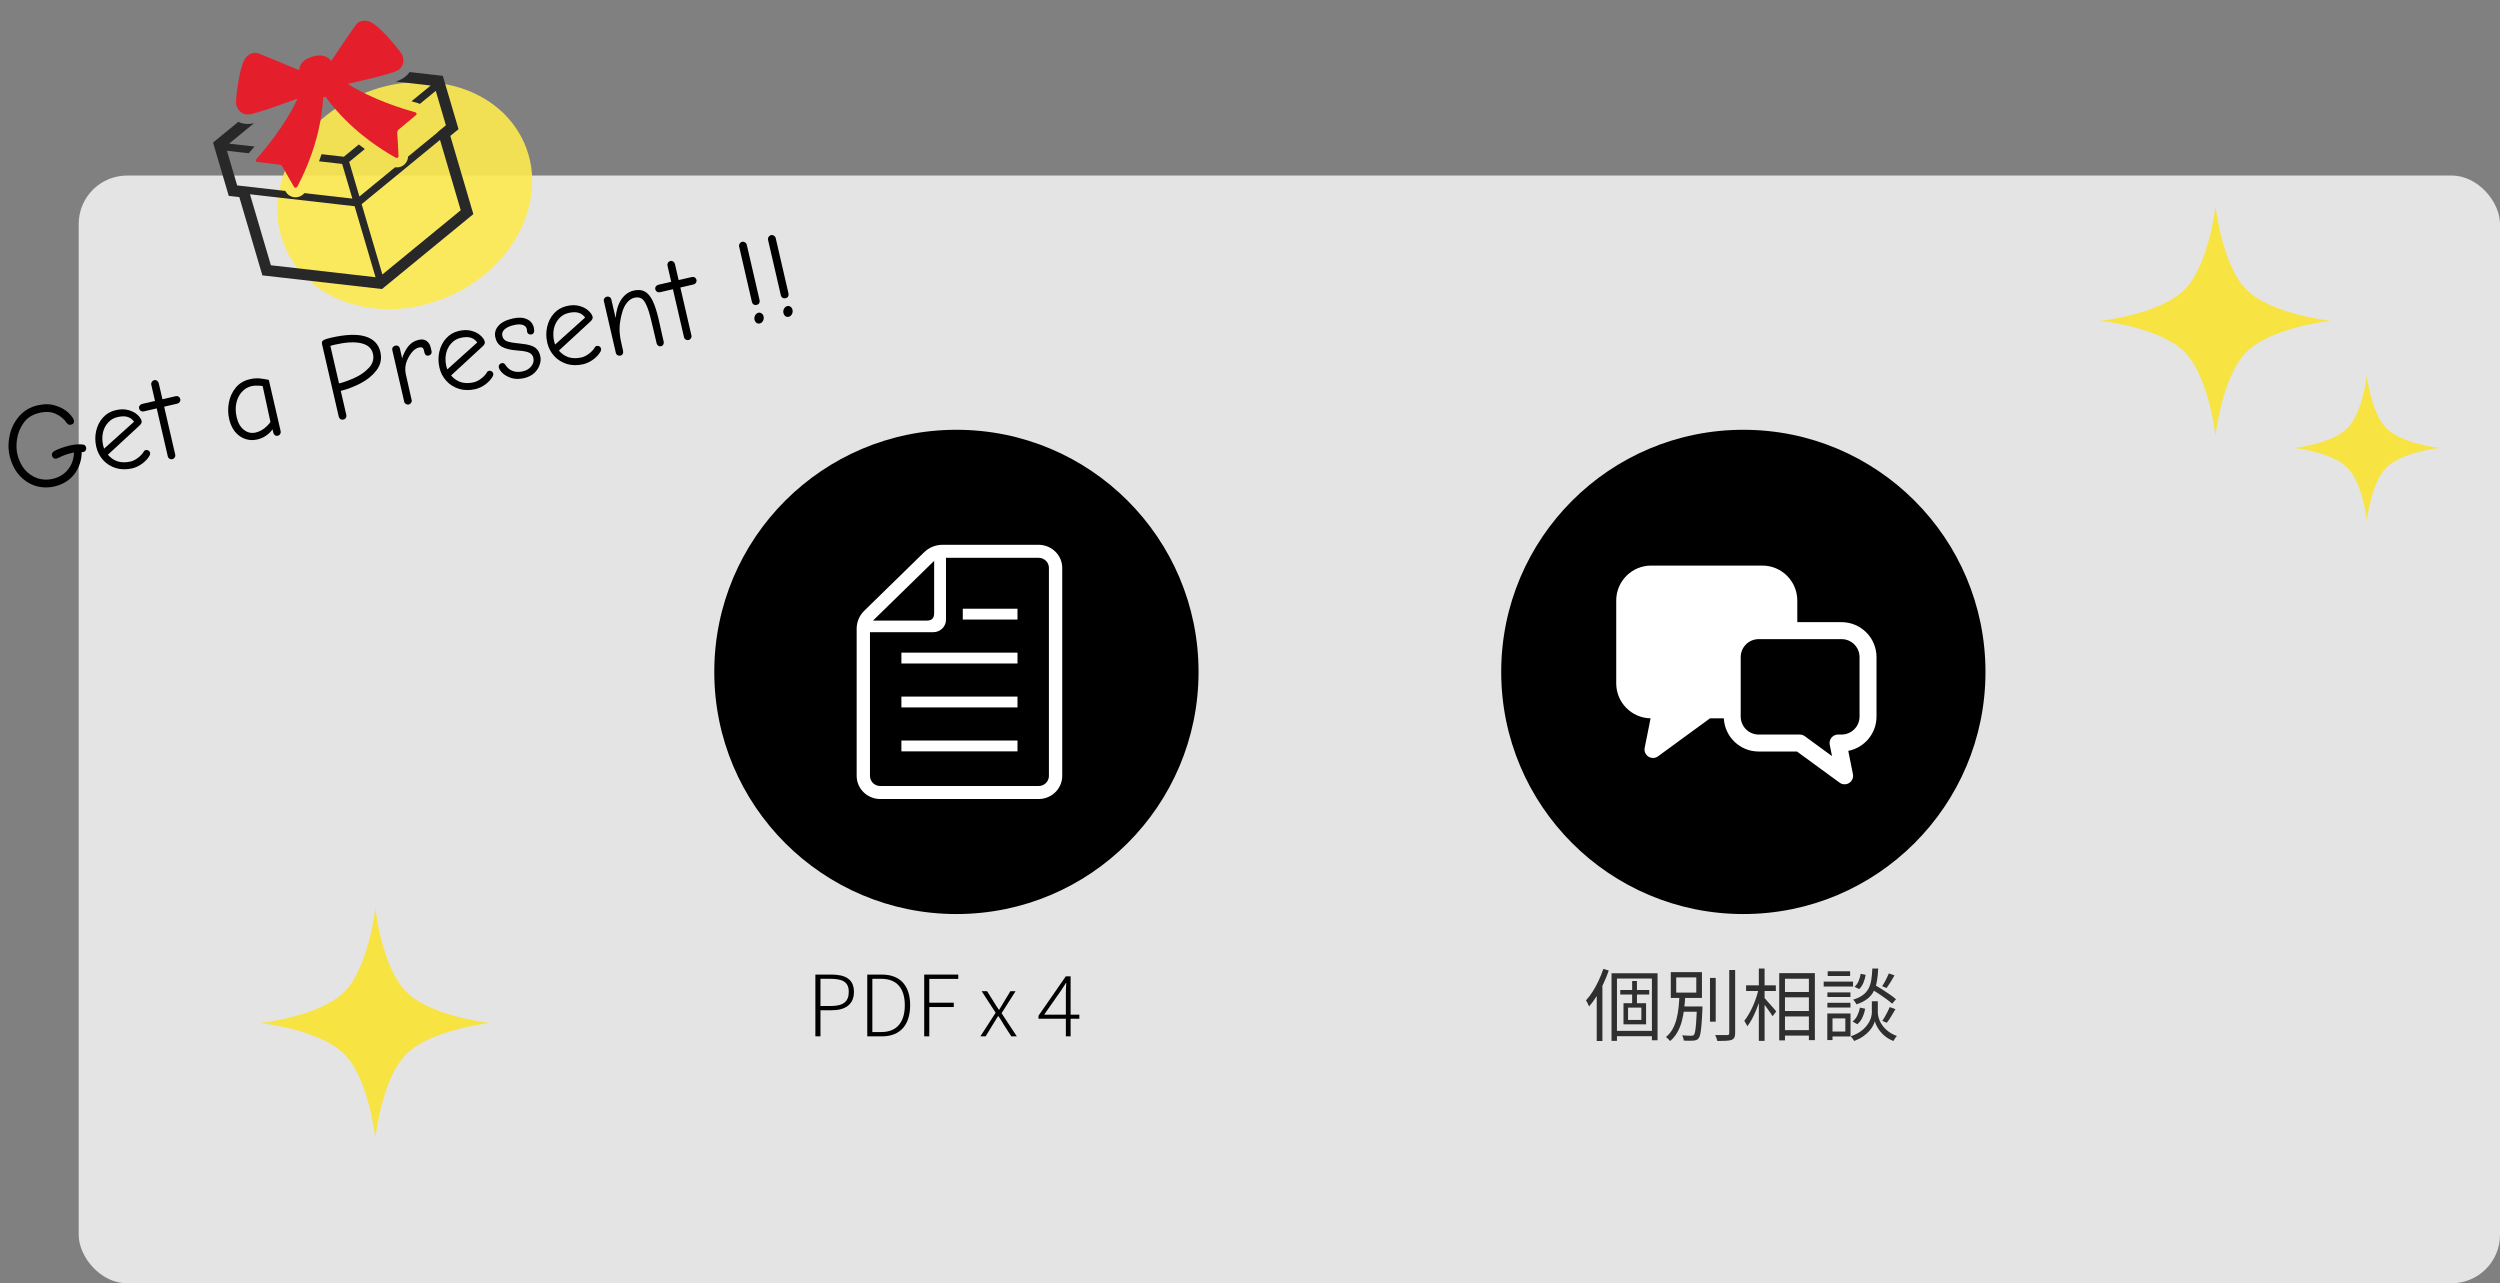 <?xml version="1.0" encoding="UTF-8"?>
<svg xmlns="http://www.w3.org/2000/svg" width="413" height="212" viewBox="0 0 413 212" fill="none">
  <rect x="0" y="0" width="413" height="212" fill="#808080" stroke="none"/>
  <rect x="13" y="29" width="400" height="183" rx="8" fill="#E4E4E4"></rect>
  <circle cx="288" cy="111" r="40" fill="black"></circle>
  <path d="M309.034 163.315L309.645 162.665C310.052 162.899 310.481 163.159 310.932 163.445C311.383 163.731 311.812 164.017 312.219 164.303C312.626 164.589 312.96 164.845 313.22 165.07L312.583 165.811C312.332 165.577 312.002 165.313 311.595 165.018C311.196 164.723 310.772 164.429 310.321 164.134C309.87 163.831 309.441 163.558 309.034 163.315ZM309.723 165.408H310.217V167.267C310.217 167.423 310.239 167.622 310.282 167.865C310.334 168.108 310.421 168.376 310.542 168.671C310.672 168.957 310.854 169.252 311.088 169.555C311.322 169.858 311.625 170.149 311.998 170.426C312.371 170.703 312.826 170.942 313.363 171.141C313.276 171.254 313.172 171.388 313.051 171.544C312.938 171.709 312.852 171.852 312.791 171.973C312.288 171.774 311.855 171.531 311.491 171.245C311.127 170.959 310.819 170.656 310.568 170.335C310.325 170.014 310.135 169.711 309.996 169.425C309.866 169.139 309.775 168.901 309.723 168.71C309.671 168.909 309.571 169.152 309.424 169.438C309.277 169.715 309.069 170.01 308.8 170.322C308.531 170.634 308.189 170.933 307.773 171.219C307.366 171.505 306.876 171.756 306.304 171.973C306.269 171.895 306.217 171.808 306.148 171.713C306.079 171.618 306.009 171.522 305.94 171.427C305.871 171.332 305.806 171.254 305.745 171.193C306.343 170.985 306.85 170.742 307.266 170.465C307.682 170.179 308.016 169.884 308.267 169.581C308.527 169.269 308.726 168.966 308.865 168.671C309.012 168.376 309.108 168.108 309.151 167.865C309.203 167.622 309.229 167.423 309.229 167.267V165.408H309.723ZM309.307 160H310.282C310.247 160.78 310.174 161.482 310.061 162.106C309.957 162.73 309.779 163.285 309.528 163.77C309.285 164.247 308.934 164.663 308.475 165.018C308.024 165.373 307.431 165.672 306.694 165.915C306.642 165.802 306.56 165.668 306.447 165.512C306.343 165.356 306.239 165.235 306.135 165.148C306.811 164.94 307.348 164.684 307.747 164.381C308.154 164.078 308.466 163.718 308.683 163.302C308.9 162.886 309.051 162.405 309.138 161.859C309.225 161.313 309.281 160.693 309.307 160ZM307.383 160.871L308.202 161.04C308.141 161.473 308.02 161.907 307.838 162.34C307.665 162.773 307.426 163.124 307.123 163.393L306.369 163.016C306.638 162.791 306.859 162.483 307.032 162.093C307.205 161.694 307.322 161.287 307.383 160.871ZM307.266 166.461L308.124 166.643C308.037 167.137 307.886 167.618 307.669 168.086C307.461 168.545 307.179 168.918 306.824 169.204L306.044 168.749C306.365 168.515 306.625 168.19 306.824 167.774C307.032 167.358 307.179 166.92 307.266 166.461ZM312.037 160.806L312.973 161.131C312.765 161.504 312.544 161.881 312.31 162.262C312.076 162.635 311.859 162.955 311.66 163.224L310.932 162.925C311.062 162.734 311.196 162.513 311.335 162.262C311.474 162.011 311.604 161.755 311.725 161.495C311.855 161.235 311.959 161.005 312.037 160.806ZM312.18 166.37L313.129 166.708C312.904 167.098 312.665 167.501 312.414 167.917C312.163 168.333 311.924 168.68 311.699 168.957L310.958 168.658C311.097 168.459 311.24 168.225 311.387 167.956C311.543 167.687 311.69 167.414 311.829 167.137C311.968 166.86 312.085 166.604 312.18 166.37ZM301.884 163.939H305.693V164.706H301.884V163.939ZM301.936 160.455H305.641V161.235H301.936V160.455ZM301.884 165.668H305.693V166.448H301.884V165.668ZM301.273 162.158H306.122V162.977H301.273V162.158ZM302.326 167.423H305.706V171.219H302.326V170.413H304.848V168.242H302.326V167.423ZM301.871 167.423H302.729V171.817H301.871V167.423Z" fill="#2F2F2F"></path>
  <path d="M294.409 163.874H299.323V164.758H294.409V163.874ZM294.435 167.02H299.349V167.917H294.435V167.02ZM294.422 170.179H299.336V171.076H294.422V170.179ZM293.928 160.767H299.817V171.83H298.829V161.69H294.877V171.869H293.928V160.767ZM288.455 162.782H293.369V163.718H288.455V162.782ZM290.561 160H291.51V171.947H290.561V160ZM290.522 163.367L291.159 163.575C291.038 164.104 290.891 164.65 290.717 165.213C290.544 165.768 290.345 166.318 290.119 166.864C289.903 167.401 289.669 167.9 289.417 168.359C289.175 168.81 288.923 169.2 288.663 169.529C288.611 169.399 288.533 169.252 288.429 169.087C288.325 168.914 288.234 168.766 288.156 168.645C288.39 168.35 288.624 168.004 288.858 167.605C289.101 167.198 289.331 166.756 289.547 166.279C289.764 165.802 289.955 165.317 290.119 164.823C290.284 164.32 290.418 163.835 290.522 163.367ZM291.419 164.797C291.515 164.884 291.653 165.035 291.835 165.252C292.026 165.46 292.23 165.69 292.446 165.941C292.672 166.184 292.875 166.413 293.057 166.63C293.239 166.838 293.365 166.99 293.434 167.085L292.836 167.878C292.741 167.722 292.611 167.527 292.446 167.293C292.282 167.05 292.104 166.799 291.913 166.539C291.723 166.27 291.536 166.023 291.354 165.798C291.181 165.573 291.038 165.395 290.925 165.265L291.419 164.797Z" fill="#2F2F2F"></path>
  <path d="M282.488 161.56H283.437V168.775H282.488V161.56ZM285.673 160.247H286.648V170.66C286.648 170.998 286.6 171.249 286.505 171.414C286.418 171.579 286.271 171.704 286.063 171.791C285.846 171.869 285.547 171.917 285.166 171.934C284.793 171.96 284.308 171.973 283.71 171.973C283.693 171.886 283.662 171.782 283.619 171.661C283.576 171.54 283.532 171.418 283.489 171.297C283.446 171.176 283.398 171.072 283.346 170.985C283.805 170.994 284.221 170.998 284.594 170.998C284.967 171.007 285.214 171.007 285.335 170.998C285.456 170.989 285.543 170.963 285.595 170.92C285.647 170.868 285.673 170.781 285.673 170.66V160.247ZM277.678 166.266H280.746V167.137H277.678V166.266ZM280.343 166.266H281.253C281.253 166.266 281.249 166.292 281.24 166.344C281.24 166.387 281.24 166.444 281.24 166.513C281.24 166.574 281.24 166.626 281.24 166.669C281.197 167.761 281.145 168.641 281.084 169.308C281.032 169.967 280.967 170.469 280.889 170.816C280.82 171.154 280.724 171.392 280.603 171.531C280.499 171.67 280.378 171.761 280.239 171.804C280.109 171.856 279.949 171.891 279.758 171.908C279.593 171.925 279.364 171.934 279.069 171.934C278.783 171.934 278.48 171.925 278.159 171.908C278.15 171.778 278.12 171.631 278.068 171.466C278.025 171.301 277.964 171.158 277.886 171.037C278.215 171.072 278.514 171.089 278.783 171.089C279.06 171.098 279.255 171.102 279.368 171.102C279.481 171.102 279.572 171.093 279.641 171.076C279.71 171.067 279.771 171.028 279.823 170.959C279.91 170.872 279.983 170.669 280.044 170.348C280.105 170.027 280.157 169.555 280.2 168.931C280.252 168.298 280.3 167.462 280.343 166.422V166.266ZM276.911 161.469V163.978H280.226V161.469H276.911ZM276.014 160.598H281.162V164.862H276.014V160.598ZM277.444 164.524H278.406C278.371 165.209 278.311 165.906 278.224 166.617C278.146 167.319 278.02 168.004 277.847 168.671C277.674 169.33 277.427 169.945 277.106 170.517C276.794 171.08 276.391 171.57 275.897 171.986C275.819 171.873 275.711 171.752 275.572 171.622C275.442 171.492 275.321 171.392 275.208 171.323C275.676 170.942 276.049 170.491 276.326 169.971C276.612 169.451 276.829 168.888 276.976 168.281C277.132 167.666 277.24 167.042 277.301 166.409C277.37 165.768 277.418 165.139 277.444 164.524Z" fill="#2F2F2F"></path>
  <path d="M266.225 160.779H273.83V171.855H272.894V161.65H267.122V171.946H266.225V160.779ZM267.668 163.548H272.452V164.302H267.668V163.548ZM266.719 170.295H273.401V171.179H266.719V170.295ZM269.631 162.066H270.424V166.187H269.631V162.066ZM268.955 166.46V168.488H271.152V166.46H268.955ZM268.201 165.732H271.932V169.216H268.201V165.732ZM264.873 160.064L265.77 160.324C265.519 161.061 265.22 161.793 264.873 162.521C264.535 163.241 264.167 163.921 263.768 164.562C263.369 165.204 262.953 165.771 262.52 166.265C262.485 166.187 262.438 166.088 262.377 165.966C262.325 165.836 262.264 165.706 262.195 165.576C262.126 165.446 262.061 165.342 262 165.264C262.39 164.84 262.763 164.35 263.118 163.795C263.473 163.232 263.798 162.634 264.093 162.001C264.396 161.36 264.656 160.714 264.873 160.064ZM263.781 163.236L264.704 162.326L264.717 162.339V171.972H263.781V163.236Z" fill="#2F2F2F"></path>
  <path d="M304.226 102.78H296.913V99.207C296.912 96.017 294.328 93.433 291.139 93.433H272.774C269.585 93.433 267.001 96.017 267 99.207V112.897C267.001 116.053 269.532 118.613 272.676 118.667L271.701 123.538C271.588 124.107 271.833 124.683 272.321 124.995C272.81 125.307 273.435 125.287 273.903 124.945L282.489 118.671H284.776C284.931 121.724 287.445 124.151 290.535 124.151H296.861L303.903 129.297C304.371 129.639 304.996 129.659 305.485 129.346C305.973 129.034 306.218 128.458 306.104 127.889L305.335 124.042C307.994 123.524 309.999 121.187 310 118.377V108.554C309.999 105.365 307.416 102.781 304.226 102.78ZM307.196 118.377C307.195 119.202 306.866 119.935 306.326 120.478C305.784 121.017 305.051 121.346 304.226 121.347H303.646C303.225 121.347 302.829 121.535 302.562 121.86C302.295 122.186 302.189 122.612 302.272 123.024L302.648 124.907L298.146 121.617C297.904 121.44 297.619 121.347 297.319 121.347H290.535C289.711 121.346 288.977 121.017 288.435 120.477C287.895 119.935 287.566 119.201 287.565 118.377V117.269V108.554C287.566 107.729 287.895 106.996 288.435 106.455C288.977 105.914 289.711 105.585 290.535 105.584H295.511H304.226C305.051 105.585 305.784 105.914 306.326 106.454C306.866 106.996 307.195 107.729 307.196 108.554V118.377Z" fill="white"></path>
  <path opacity="0.9" d="M366 34C366 34 367.048 43.785 371.132 47.868C375.215 51.952 385 53 385 53C385 53 375.215 54.048 371.132 58.132C367.048 62.215 366 72 366 72C366 72 364.952 62.215 360.868 58.132C356.785 54.048 347 53 347 53C347 53 356.785 51.952 360.868 47.868C364.952 43.785 366 34 366 34Z" fill="#FAE330"></path>
  <path opacity="0.9" d="M62 150C62 150 63.048 159.785 67.132 163.868C71.215 167.952 81 169 81 169C81 169 71.215 170.048 67.132 174.132C63.048 178.215 62 188 62 188C62 188 60.952 178.215 56.868 174.132C52.785 170.048 43 169 43 169C43 169 52.785 167.952 56.868 163.868C60.952 159.785 62 150 62 150Z" fill="#FAE330"></path>
  <path opacity="0.9" d="M391 62C391 62 391.662 68.18 394.241 70.759C396.82 73.338 403 74 403 74C403 74 396.82 74.662 394.241 77.241C391.662 79.82 391 86 391 86C391 86 390.338 79.82 387.759 77.241C385.18 74.662 379 74 379 74C379 74 385.18 73.338 387.759 70.759C390.338 68.18 391 62 391 62Z" fill="#FAE330"></path>
  <ellipse opacity="0.9" cx="66.874" cy="32.303" rx="21.554" ry="18.185" transform="rotate(-23.642 66.874 32.303)" fill="#FEEA4F"></ellipse>
  <g clip-path="url(#clip0_48_43)">
    <path d="M35.661 23.167L39.368 20.126C39.883 20.384 40.564 20.558 41.431 20.452C41.578 20.434 41.756 20.401 41.959 20.355L37.849 23.727L42.052 24.207C41.687 24.64 41.384 24.983 41.18 25.211C41.149 25.245 41.124 25.283 41.096 25.319L37.492 24.907L39.178 30.631L47.132 31.54C47.193 31.643 47.244 31.727 47.27 31.765C47.727 32.446 48.56 32.749 49.34 32.519C49.71 32.41 50.037 32.191 50.283 31.9L58.21 32.806L56.523 27.082L52.71 26.647C52.858 26.247 52.991 25.859 53.12 25.472L56.805 25.893L59.279 23.864C59.599 24.116 59.927 24.368 60.27 24.622L57.687 26.74L59.374 32.464L65.256 27.639C65.532 27.678 65.815 27.664 66.086 27.584C66.854 27.358 67.381 26.671 67.413 25.869L72.316 21.847L72.305 21.81L73.662 20.697L71.986 15.01L69.356 17.167C69.237 17.108 69.115 17.056 68.982 17.02C68.738 16.953 68.392 16.856 67.976 16.73L71.145 14.13L65.377 13.471C65.82 13.324 66.049 13.224 66.186 13.157C66.902 12.81 67.358 12.353 67.657 11.9L73.152 12.528L75.749 21.339L74.392 22.452L78.199 35.37L63.106 47.75L43.345 45.491L39.534 32.56L37.791 32.361L35.194 23.55L35.661 23.167ZM63.17 45.343L76.112 34.728L72.689 23.111L59.746 33.727L63.17 45.343ZM44.75 43.82L62.038 45.796L58.583 34.07L41.294 32.094L44.75 43.82Z" fill="#282829"></path>
    <path d="M65.499 11.738C64.552 12.196 60.479 13.166 57.456 13.852C61.544 16.486 66.853 18.072 68.564 18.54C68.921 18.638 68.852 18.938 68.684 19.051C68.516 19.164 65.858 21.407 65.858 21.407C65.702 21.537 65.618 21.733 65.628 21.935C65.628 21.935 65.847 25.5 65.841 25.797C65.835 26.094 65.519 26.136 65.347 26.038C59.009 22.468 55.406 18.253 53.772 15.969C53.709 15.992 53.647 16.016 53.583 16.035C53.518 16.054 53.454 16.067 53.389 16.081C53.255 18.887 52.512 24.382 49.124 30.819C49.032 30.994 48.744 31.131 48.578 30.884C48.412 30.638 46.663 27.525 46.663 27.525C46.562 27.349 46.384 27.23 46.183 27.205C46.183 27.205 42.734 26.762 42.531 26.758C42.329 26.754 42.108 26.54 42.355 26.264C43.54 24.942 47.147 20.723 49.151 16.288C46.29 17.34 42.304 18.757 41.241 18.886C39.533 19.095 38.989 17.584 38.984 16.898C38.981 16.406 39.354 12.112 40.3 10.024C40.676 9.192 41.698 8.432 42.698 8.825C44.657 9.595 47.743 10.893 49.409 11.598C49.503 10.66 50.045 9.812 51.612 9.35C53.209 8.88 54.13 9.32 54.717 10.082C55.628 8.711 57.529 5.869 58.818 4.074C59.445 3.202 60.717 3.286 61.484 3.781C63.411 5.022 66.053 8.428 66.317 8.843C66.684 9.422 67.047 10.986 65.499 11.738Z" fill="#E41E2B"></path>
  </g>
  <path d="M129.784 49.27C129.603 49.312 129.433 49.29 129.276 49.203C129.129 49.1 129.036 48.964 128.997 48.795L126.883 39.636C126.844 39.467 126.874 39.303 126.974 39.143C127.074 38.983 127.209 38.883 127.377 38.844C127.546 38.805 127.704 38.837 127.851 38.94C128.011 39.04 128.11 39.175 128.149 39.343L130.264 48.503C130.303 48.672 130.279 48.834 130.192 48.991C130.102 49.135 129.966 49.228 129.784 49.27ZM130.306 52.331C130.098 52.379 129.913 52.347 129.75 52.234C129.584 52.108 129.476 51.934 129.425 51.714C129.368 51.467 129.401 51.227 129.525 50.993C129.662 50.756 129.841 50.612 130.062 50.561C130.257 50.516 130.437 50.556 130.603 50.682C130.766 50.795 130.871 50.956 130.919 51.163C130.982 51.436 130.945 51.691 130.809 51.928C130.682 52.149 130.514 52.283 130.306 52.331Z" fill="black"></path>
  <path d="M125.008 50.373C124.826 50.415 124.656 50.392 124.499 50.305C124.352 50.202 124.259 50.066 124.22 49.898L122.106 40.739C122.067 40.57 122.097 40.405 122.197 40.245C122.297 40.085 122.432 39.986 122.601 39.947C122.769 39.908 122.927 39.94 123.074 40.043C123.234 40.143 123.334 40.277 123.373 40.446L125.487 49.605C125.526 49.774 125.502 49.937 125.415 50.094C125.325 50.238 125.189 50.331 125.008 50.373ZM125.529 53.434C125.322 53.482 125.136 53.449 124.973 53.336C124.807 53.211 124.699 53.037 124.648 52.816C124.591 52.569 124.624 52.329 124.748 52.095C124.885 51.858 125.064 51.714 125.285 51.663C125.48 51.618 125.66 51.659 125.826 51.785C125.989 51.898 126.095 52.058 126.143 52.266C126.205 52.539 126.169 52.794 126.032 53.031C125.905 53.251 125.737 53.386 125.529 53.434Z" fill="black"></path>
  <path d="M113.762 56.171C113.593 56.21 113.43 56.186 113.273 56.099C113.129 56.009 113.039 55.886 113.003 55.73L111.167 47.78L109.004 48.279C108.835 48.318 108.679 48.293 108.535 48.203C108.388 48.1 108.295 47.964 108.256 47.795C108.214 47.613 108.246 47.455 108.352 47.321C108.455 47.174 108.591 47.081 108.76 47.042L110.884 46.552L110.268 43.882C110.229 43.713 110.254 43.557 110.344 43.413C110.444 43.253 110.578 43.154 110.747 43.115C110.929 43.073 111.087 43.105 111.221 43.211C111.365 43.3 111.456 43.43 111.495 43.599L112.112 46.269L114.294 45.765C114.476 45.723 114.639 45.747 114.783 45.837C114.927 45.926 115.018 46.056 115.057 46.225C115.096 46.394 115.066 46.558 114.966 46.718C114.876 46.862 114.747 46.953 114.578 46.992L112.395 47.496L114.231 55.447C114.267 55.603 114.233 55.754 114.13 55.901C114.04 56.045 113.917 56.135 113.762 56.171Z" fill="black"></path>
  <path d="M102.498 58.751C102.329 58.79 102.166 58.766 102.009 58.679C101.865 58.589 101.777 58.473 101.744 58.33L99.76 49.736C99.721 49.567 99.748 49.417 99.841 49.286C99.944 49.139 100.08 49.046 100.249 49.007C100.417 48.968 100.574 48.994 100.718 49.084C100.859 49.161 100.949 49.284 100.988 49.453L101.699 52.532C101.805 51.275 102.118 50.259 102.637 49.482C103.165 48.69 103.852 48.196 104.696 48.001C105.411 47.836 106.018 47.888 106.518 48.155C107.017 48.423 107.45 48.932 107.814 49.683C108.176 50.42 108.51 51.452 108.816 52.777C109.116 54.076 109.306 54.928 109.386 55.334L109.642 56.445C109.681 56.614 109.657 56.777 109.571 56.934C109.494 57.075 109.371 57.164 109.202 57.203C109.046 57.239 108.896 57.212 108.752 57.123C108.605 57.02 108.514 56.89 108.478 56.734L108.226 55.643C108.12 55.243 107.92 54.407 107.626 53.134C107.347 51.925 107.071 51.025 106.797 50.431C106.536 49.834 106.25 49.456 105.939 49.295C105.638 49.118 105.254 49.083 104.786 49.191C104.345 49.293 103.947 49.556 103.593 49.98C103.239 50.404 102.969 50.952 102.782 51.624C102.534 52.503 102.391 53.309 102.355 54.043C102.332 54.773 102.398 55.504 102.553 56.234L102.934 57.973C102.976 58.155 102.954 58.324 102.867 58.481C102.79 58.622 102.667 58.712 102.498 58.751Z" fill="black"></path>
  <path d="M96.341 60.172C95.392 60.391 94.5 60.378 93.663 60.134C92.824 59.876 92.12 59.436 91.552 58.815C90.985 58.193 90.603 57.46 90.408 56.616C90.204 55.732 90.196 54.865 90.383 54.015C90.579 53.148 90.955 52.405 91.51 51.784C92.064 51.163 92.77 50.754 93.628 50.556C94.407 50.376 95.104 50.373 95.719 50.545C96.347 50.715 96.845 50.977 97.214 51.329C97.596 51.679 97.824 52.016 97.899 52.341C97.953 52.575 97.845 52.819 97.575 53.073L92.33 57.917C92.799 58.465 93.35 58.837 93.984 59.033C94.615 59.216 95.307 59.221 96.06 59.047C96.476 58.951 96.887 58.746 97.294 58.433C97.713 58.117 98.027 57.785 98.234 57.436C98.294 57.285 98.409 57.191 98.578 57.151C98.747 57.112 98.897 57.139 99.028 57.232C99.169 57.309 99.259 57.432 99.298 57.601C99.328 57.731 99.306 57.873 99.232 58.027C98.974 58.511 98.572 58.959 98.024 59.373C97.486 59.771 96.925 60.037 96.341 60.172ZM96.655 52.464C96.371 52.064 96.008 51.799 95.568 51.668C95.127 51.537 94.575 51.548 93.913 51.701C93.289 51.845 92.771 52.15 92.358 52.614C91.943 53.066 91.659 53.617 91.508 54.268C91.371 54.916 91.376 55.592 91.525 56.296C91.585 56.556 91.646 56.761 91.708 56.911L96.655 52.464Z" fill="black"></path>
  <path d="M86.565 62.47C85.825 62.641 85.147 62.64 84.533 62.467C83.928 62.279 83.436 62.016 83.057 61.679C82.689 61.326 82.471 61.007 82.405 60.721C82.366 60.552 82.387 60.404 82.467 60.276C82.557 60.132 82.686 60.041 82.855 60.002C83.141 59.935 83.354 60.03 83.495 60.285C83.797 60.763 84.195 61.095 84.69 61.282C85.185 61.468 85.744 61.49 86.367 61.346C86.991 61.202 87.465 60.914 87.79 60.484C88.115 60.053 88.223 59.604 88.115 59.136C88.052 58.863 87.935 58.651 87.763 58.499C87.601 58.331 87.338 58.2 86.974 58.106C86.623 58.009 86.122 57.941 85.469 57.9C84.342 57.818 83.495 57.617 82.928 57.296C82.361 56.975 81.997 56.464 81.835 55.762C81.673 55.061 81.829 54.43 82.301 53.869C82.784 53.292 83.564 52.879 84.643 52.63C85.617 52.406 86.41 52.434 87.023 52.717C87.646 52.984 88.037 53.462 88.195 54.15C88.267 54.462 88.271 54.714 88.206 54.907C88.138 55.087 88.007 55.2 87.812 55.245C87.643 55.283 87.488 55.265 87.347 55.188C87.203 55.098 87.115 54.981 87.082 54.838C87.067 54.773 87.057 54.7 87.052 54.62C87.06 54.536 87.056 54.461 87.041 54.396C86.96 54.045 86.741 53.809 86.385 53.686C86.025 53.55 85.527 53.555 84.89 53.702C84.189 53.864 83.67 54.107 83.334 54.431C83.008 54.739 82.893 55.101 82.989 55.516C83.082 55.919 83.318 56.2 83.697 56.359C84.089 56.515 84.725 56.635 85.607 56.718C86.446 56.798 87.101 56.907 87.571 57.045C88.053 57.18 88.423 57.389 88.68 57.671C88.947 57.938 89.137 58.319 89.251 58.812C89.362 59.293 89.326 59.787 89.142 60.295C88.971 60.8 88.665 61.253 88.225 61.656C87.781 62.046 87.228 62.317 86.565 62.47Z" fill="black"></path>
  <path d="M78.528 64.285C77.58 64.504 76.687 64.491 75.851 64.246C75.011 63.988 74.308 63.548 73.74 62.927C73.172 62.305 72.791 61.572 72.596 60.728C72.392 59.844 72.383 58.977 72.57 58.127C72.767 57.261 73.143 56.517 73.697 55.896C74.252 55.276 74.958 54.866 75.815 54.668C76.595 54.488 77.292 54.485 77.906 54.658C78.534 54.828 79.032 55.089 79.401 55.442C79.783 55.791 80.011 56.129 80.086 56.453C80.14 56.687 80.032 56.931 79.763 57.185L74.518 62.029C74.987 62.578 75.538 62.95 76.171 63.146C76.802 63.328 77.494 63.333 78.248 63.159C78.663 63.063 79.075 62.858 79.481 62.546C79.901 62.23 80.214 61.898 80.421 61.549C80.482 61.398 80.597 61.303 80.766 61.264C80.935 61.225 81.085 61.252 81.216 61.345C81.356 61.422 81.447 61.545 81.486 61.714C81.515 61.843 81.493 61.985 81.419 62.139C81.162 62.623 80.759 63.072 80.211 63.486C79.674 63.883 79.113 64.15 78.528 64.285ZM78.842 56.576C78.558 56.177 78.196 55.911 77.755 55.781C77.314 55.65 76.763 55.661 76.1 55.814C75.477 55.958 74.959 56.262 74.546 56.727C74.13 57.178 73.847 57.73 73.696 58.38C73.558 59.028 73.564 59.704 73.713 60.408C73.773 60.668 73.834 60.873 73.896 61.023L78.842 56.576Z" fill="black"></path>
  <path d="M67.539 66.822C67.383 66.858 67.227 66.833 67.07 66.746C66.913 66.659 66.818 66.544 66.785 66.401L64.805 57.827C64.766 57.658 64.793 57.508 64.886 57.377C64.989 57.23 65.125 57.137 65.294 57.098C65.476 57.056 65.639 57.08 65.782 57.17C65.924 57.247 66.013 57.37 66.052 57.539L66.435 59.195C66.652 58.475 66.975 57.832 67.406 57.267C67.847 56.687 68.431 56.312 69.158 56.144C69.73 56.012 70.177 56.08 70.499 56.348C70.83 56.6 71.047 56.947 71.149 57.388L71.293 58.012C71.332 58.181 71.307 58.337 71.217 58.481C71.124 58.612 70.993 58.697 70.824 58.736C70.629 58.781 70.473 58.756 70.355 58.66C70.237 58.564 70.158 58.431 70.119 58.262L70.016 57.814C69.929 57.437 69.665 57.3 69.223 57.402C68.456 57.579 67.79 58.308 67.223 59.588C67.088 59.893 67.001 60.255 66.961 60.675C66.934 61.091 66.96 61.469 67.038 61.806L68.013 66.118C68.046 66.261 68.01 66.406 67.908 66.552C67.818 66.696 67.695 66.786 67.539 66.822Z" fill="black"></path>
  <path d="M56.732 69.317C56.563 69.356 56.4 69.332 56.243 69.245C56.096 69.142 56.003 69.007 55.964 68.838L53.238 57.028C53.181 56.782 53.166 56.6 53.194 56.484C53.232 56.352 53.356 56.235 53.565 56.132C53.774 56.029 54.131 55.919 54.638 55.802C57.067 55.241 58.966 55.166 60.333 55.575C61.7 55.985 62.534 56.839 62.834 58.138C63.092 59.255 62.886 60.261 62.216 61.154C61.544 62.035 60.657 62.76 59.557 63.328C58.457 63.897 57.369 64.312 56.294 64.574L57.212 68.55C57.251 68.719 57.227 68.882 57.14 69.038C57.05 69.182 56.914 69.275 56.732 69.317ZM56.01 63.347C56.787 63.154 57.64 62.847 58.569 62.428C59.499 62.008 60.288 61.456 60.938 60.772C61.584 60.076 61.807 59.292 61.606 58.422C61.399 57.525 60.746 56.951 59.648 56.698C58.55 56.445 57.084 56.53 55.253 56.953C54.902 57.034 54.676 57.093 54.575 57.13L56.01 63.347Z" fill="black"></path>
  <path d="M45.901 71.982C45.706 72.026 45.542 71.996 45.408 71.89C45.277 71.797 45.191 71.66 45.149 71.478L45.023 70.932C44.744 71.325 44.38 71.676 43.932 71.985C43.48 72.281 43.007 72.486 42.514 72.6C41.812 72.761 41.142 72.731 40.502 72.51C39.862 72.288 39.306 71.896 38.835 71.335C38.373 70.757 38.048 70.059 37.859 69.24C37.655 68.357 37.637 67.451 37.806 66.523C37.985 65.578 38.362 64.752 38.938 64.045C39.526 63.334 40.301 62.868 41.262 62.646C41.86 62.508 42.404 62.464 42.895 62.515C43.386 62.566 43.89 62.648 44.409 62.761L46.357 71.199C46.399 71.381 46.375 71.544 46.285 71.688C46.198 71.845 46.07 71.943 45.901 71.982ZM42.248 71.45C42.755 71.333 43.234 71.099 43.687 70.748C44.137 70.384 44.467 70.034 44.676 69.699L43.391 63.776C43.162 63.733 42.87 63.712 42.514 63.712C42.169 63.696 41.853 63.721 41.567 63.787C40.93 63.934 40.389 64.257 39.943 64.757C39.498 65.256 39.196 65.874 39.037 66.608C38.888 67.327 38.908 68.095 39.097 68.914C39.316 69.862 39.717 70.563 40.301 71.017C40.885 71.47 41.534 71.615 42.248 71.45Z" fill="black"></path>
  <path d="M28.485 75.859C28.316 75.898 28.153 75.874 27.996 75.787C27.852 75.697 27.762 75.574 27.726 75.418L25.891 67.467L23.727 67.967C23.559 68.006 23.402 67.98 23.258 67.89C23.111 67.787 23.018 67.651 22.979 67.482C22.937 67.301 22.969 67.143 23.075 67.009C23.178 66.862 23.314 66.769 23.483 66.73L25.607 66.24L24.991 63.57C24.952 63.401 24.977 63.244 25.067 63.1C25.167 62.941 25.302 62.841 25.47 62.802C25.652 62.76 25.81 62.792 25.944 62.898C26.088 62.988 26.18 63.117 26.218 63.286L26.835 65.956L29.017 65.452C29.199 65.41 29.362 65.434 29.506 65.524C29.65 65.614 29.741 65.743 29.78 65.912C29.82 66.081 29.789 66.246 29.689 66.406C29.599 66.549 29.47 66.641 29.301 66.68L27.118 67.184L28.954 75.135C28.99 75.29 28.956 75.442 28.854 75.589C28.764 75.733 28.641 75.823 28.485 75.859Z" fill="black"></path>
  <path d="M21.836 77.374C20.887 77.592 19.995 77.579 19.158 77.335C18.319 77.077 17.615 76.637 17.047 76.016C16.48 75.394 16.099 74.661 15.903 73.817C15.7 72.933 15.691 72.066 15.878 71.216C16.075 70.349 16.45 69.606 17.005 68.985C17.559 68.365 18.265 67.955 19.123 67.757C19.902 67.577 20.599 67.574 21.214 67.747C21.842 67.916 22.34 68.178 22.709 68.53C23.091 68.88 23.319 69.217 23.394 69.542C23.448 69.776 23.34 70.02 23.07 70.274L17.825 75.118C18.294 75.666 18.845 76.039 19.479 76.234C20.11 76.417 20.802 76.422 21.555 76.248C21.971 76.152 22.382 75.947 22.789 75.635C23.209 75.319 23.522 74.986 23.729 74.638C23.79 74.487 23.905 74.392 24.073 74.353C24.242 74.314 24.392 74.341 24.523 74.434C24.664 74.51 24.754 74.633 24.793 74.802C24.823 74.932 24.801 75.074 24.727 75.228C24.469 75.712 24.067 76.16 23.519 76.574C22.981 76.972 22.42 77.239 21.836 77.374ZM22.15 69.665C21.866 69.266 21.504 69 21.063 68.869C20.622 68.739 20.07 68.749 19.408 68.903C18.784 69.046 18.266 69.351 17.853 69.816C17.438 70.267 17.154 70.819 17.004 71.469C16.866 72.117 16.871 72.793 17.02 73.497C17.08 73.757 17.141 73.962 17.203 74.112L22.15 69.665Z" fill="black"></path>
  <path d="M8.963 80.366C7.897 80.612 6.848 80.574 5.816 80.251C4.794 79.912 3.904 79.317 3.146 78.466C2.398 77.599 1.878 76.528 1.584 75.255C1.329 74.151 1.34 73.013 1.616 71.84C1.89 70.655 2.417 69.617 3.196 68.725C3.988 67.831 4.989 67.244 6.197 66.965C7.314 66.707 8.31 66.723 9.185 67.014C10.069 67.289 10.775 67.68 11.303 68.188C11.831 68.695 12.135 69.124 12.216 69.475C12.255 69.644 12.228 69.794 12.135 69.925C12.052 70.04 11.92 70.118 11.738 70.16C11.608 70.19 11.477 70.186 11.345 70.148C11.223 70.094 11.121 70.008 11.039 69.891C10.598 69.226 9.996 68.722 9.233 68.378C8.479 68.018 7.563 67.963 6.485 68.212C5.368 68.47 4.514 69.009 3.923 69.83C3.333 70.65 2.964 71.543 2.817 72.507C2.68 73.456 2.691 74.274 2.85 74.963C3.096 76.028 3.519 76.909 4.117 77.605C4.726 78.286 5.431 78.76 6.231 79.026C7.042 79.277 7.856 79.308 8.675 79.119C9.74 78.873 10.587 78.363 11.215 77.588C11.854 76.798 12.19 75.851 12.223 74.749L11.716 74.866C11.053 75.019 10.404 75.258 9.767 75.583C9.519 75.695 9.376 75.755 9.337 75.764C9.168 75.803 9.012 75.778 8.868 75.688C8.724 75.598 8.631 75.462 8.589 75.28C8.559 75.15 8.564 75.026 8.605 74.907C8.656 74.772 8.747 74.662 8.878 74.577C9.14 74.407 9.517 74.231 10.008 74.049C10.5 73.867 10.993 73.719 11.486 73.605C12.344 73.407 13.084 73.353 13.706 73.442C13.984 73.46 14.159 73.624 14.231 73.936C14.27 74.105 14.245 74.261 14.155 74.405C14.075 74.533 13.958 74.622 13.806 74.671C13.714 74.692 13.613 74.695 13.5 74.68C13.485 76.038 13.086 77.245 12.304 78.302C11.518 79.345 10.405 80.033 8.963 80.366Z" fill="black"></path>
  <circle cx="158" cy="111" r="40" fill="black"></circle>
  <path d="M168.09 122.335H148.911V124.125H168.09V122.335Z" fill="white"></path>
  <path d="M168.09 115.076H148.911V116.866H168.09V115.076Z" fill="white"></path>
  <path d="M168.09 107.817H148.911V109.608H168.09V107.817Z" fill="white"></path>
  <path d="M168.09 100.56H159.05V102.349H168.09V100.56Z" fill="white"></path>
  <path d="M171.57 90H155.708C154.57 90 153.477 90.442 152.672 91.228L142.778 100.893C141.972 101.679 141.52 102.746 141.52 103.859V128.181C141.52 130.287 143.274 132 145.43 132H171.57C173.726 132 175.48 130.287 175.48 128.181V93.818C175.48 91.713 173.726 90 171.57 90ZM154.322 92.654V101.238C154.322 102.166 153.952 102.528 153.002 102.528H144.212L154.322 92.654ZM173.282 128.181C173.282 129.103 172.513 129.852 171.57 129.852H145.43C144.487 129.852 143.719 129.103 143.719 128.181V104.437H154.179C155.336 104.437 156.277 103.518 156.277 102.388V92.148H171.57C172.513 92.148 173.282 92.897 173.282 93.818V128.181Z" fill="white"></path>
  <path d="M172.496 167.622H176.08V164.15C176.08 163.688 176.108 162.876 176.15 162.4H176.08C175.842 162.82 175.562 163.212 175.268 163.66L172.496 167.622ZM176.08 171.206V168.294H171.558V167.804L176.066 161.294H176.864V167.622H178.306V168.294H176.864V171.206H176.08Z" fill="black"></path>
  <path d="M161.959 171.206L164.479 167.3L162.169 163.744H163.065L164.213 165.578C164.465 165.998 164.731 166.404 165.011 166.81H165.067C165.319 166.404 165.557 165.998 165.809 165.578L166.915 163.744H167.769L165.459 167.384L167.979 171.206H167.069L165.795 169.232C165.543 168.77 165.249 168.308 164.941 167.874H164.871C164.591 168.308 164.325 168.77 164.031 169.232L162.827 171.206H161.959Z" fill="black"></path>
  <path d="M152.678 171.206V161H158.306V161.714H153.518V165.648H157.564V166.362H153.518V171.206H152.678Z" fill="black"></path>
  <path d="M143.272 171.206V161H145.68C148.816 161 150.356 162.946 150.356 166.068C150.356 169.19 148.816 171.206 145.694 171.206H143.272ZM144.112 170.492H145.596C148.284 170.492 149.474 168.714 149.474 166.068C149.474 163.422 148.284 161.7 145.596 161.7H144.112V170.492Z" fill="black"></path>
  <path d="M134.7 171.206V161H137.346C139.656 161 141.07 161.756 141.07 163.87C141.07 165.914 139.67 166.894 137.402 166.894H135.54V171.206H134.7ZM135.54 166.194H137.234C139.25 166.194 140.216 165.508 140.216 163.87C140.216 162.218 139.208 161.7 137.178 161.7H135.54V166.194Z" fill="black"></path>
  <defs>
    <clipPath id="clip0_48_43">
      <rect width="43.431" height="43.431" fill="white" transform="matrix(-0.959 0.283 0.283 0.959 71.496 0)"></rect>
    </clipPath>
  </defs>
</svg>
